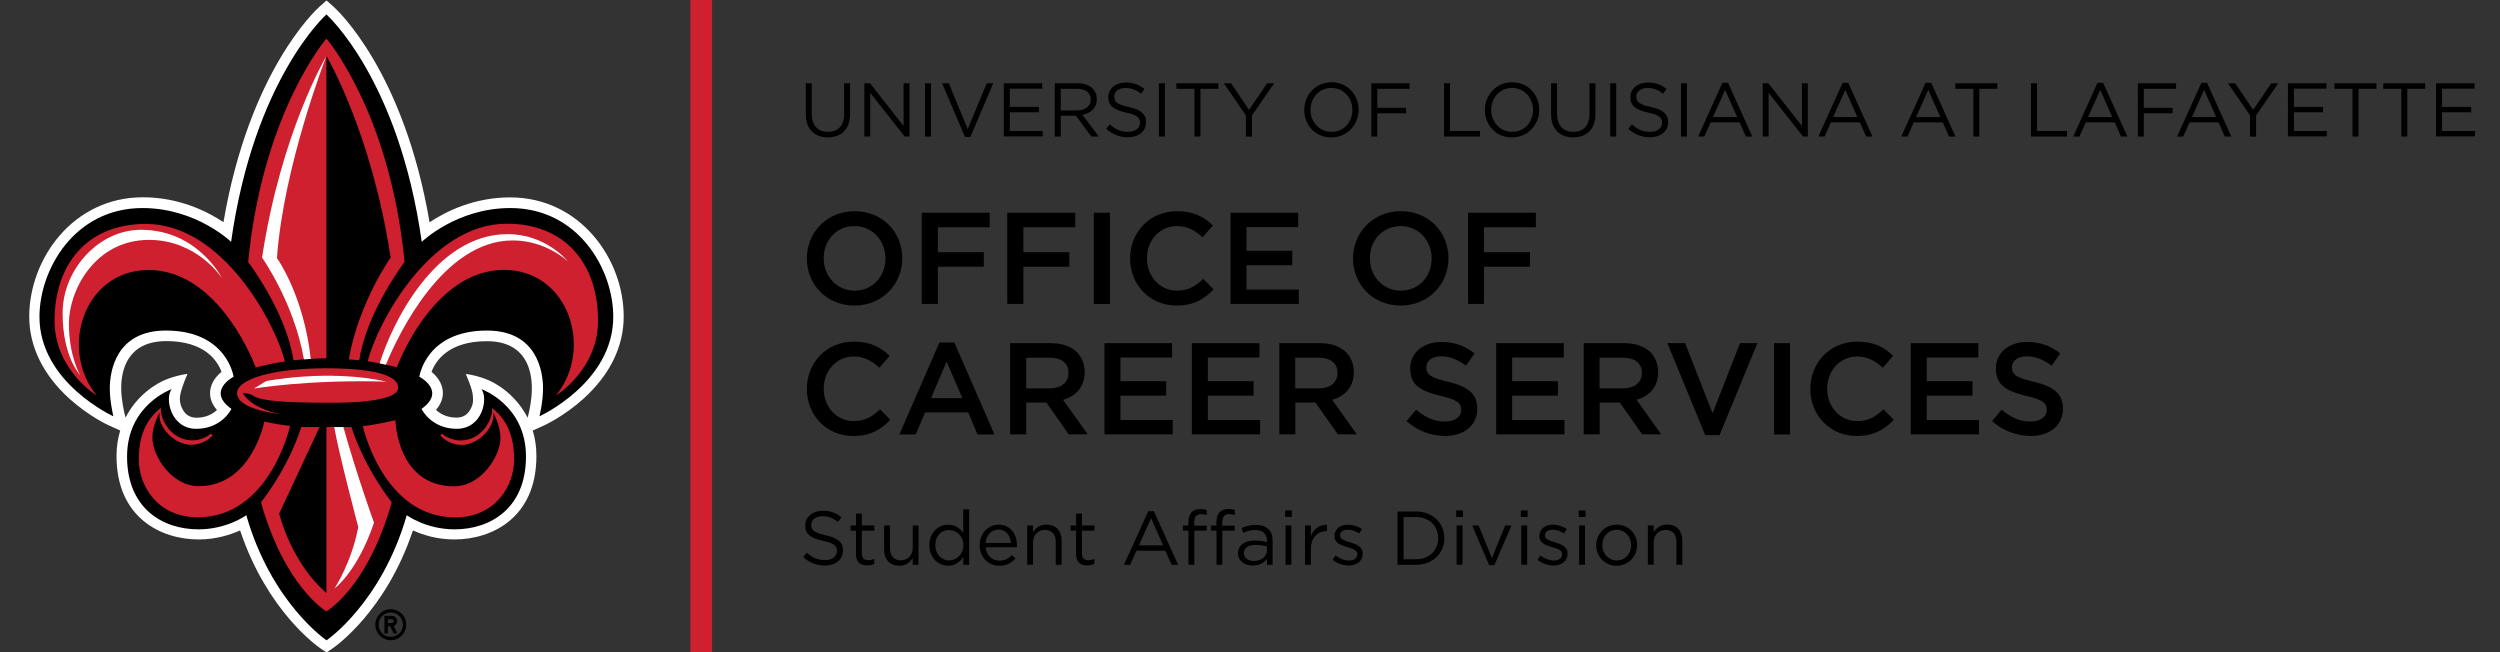 <?xml version="1.0" encoding="utf-8"?>
<!-- Generator: Adobe Illustrator 27.7.0, SVG Export Plug-In . SVG Version: 6.00 Build 0)  -->
<svg version="1.1" id="Layer_1" xmlns="http://www.w3.org/2000/svg" xmlns:xlink="http://www.w3.org/1999/xlink" x="0px" y="0px"
	 viewBox="0 0 230 60" style="enable-background:new 0 0 230 60;" xml:space="preserve">
<rect x="0" y="0" width="230" height="60" fill="#333333" stroke="none"/>
<style type="text/css">
	.st0{clip-path:url(#SVGID_00000082360514732149433710000012409937175556917648_);}
	.st1{fill:#FFFFFF;}
	.st2{fill:#CE202F;}
	.st3{fill:none;stroke:#CE202F;stroke-width:2;stroke-miterlimit:10;}
</style>
<g>
	<g>
		<defs>
			<polyline id="SVGID_1_" points="60,60 0,60 0,0 60,0 			"/>
		</defs>
		<clipPath id="SVGID_00000099658336798408660930000007984176899258315698_">
			<use xlink:href="#SVGID_1_"  style="overflow:visible;"/>
		</clipPath>
		<g style="clip-path:url(#SVGID_00000099658336798408660930000007984176899258315698_);">
			<path class="st1" d="M46.93,18.16c-3.33,0-5.92,1.3-7.41,2.29C37.14,6.49,30.97,0.87,30.7,0.63l-0.66-0.59l-0.66,0.59
				c-0.27,0.24-6.44,5.85-8.82,19.81c-1.49-0.99-4.08-2.29-7.41-2.29c-6.46,0-10.46,5.7-10.46,10.98c0,2.76,1.29,5.38,3.72,7.57
				c1.79,1.61,3.57,2.43,3.65,2.46l1,0.45c-0.21,0.7-0.34,1.48-0.34,2.34c0,5.67,4.07,7.68,7.56,7.68c1.6,0,2.93-0.44,3.81-0.83
				c2.5,7.47,7.18,10.71,7.39,10.85l0.56,0.38l0.56-0.38c0.21-0.14,4.89-3.38,7.39-10.85c0.88,0.4,2.2,0.83,3.81,0.83
				c3.48,0,7.55-2.01,7.55-7.68c0-0.86-0.12-1.64-0.34-2.34l1-0.45c0.07-0.03,1.86-0.85,3.65-2.46c2.44-2.2,3.72-4.81,3.72-7.57
				C57.39,23.86,53.39,18.16,46.93,18.16 M19.33,36.02c-0.03,0.45,0.07,1.06,0.63,1.7c-0.36,0.34-0.97,0.71-1.88,0.71
				c-0.55,0-0.98-0.24-1.25-0.72c-0.34-0.59-0.3-1.11-0.25-1.37c0.15-0.79,0.67-1.94,0.67-1.94s-0.64,0.04-1.75,0.43
				c-1.12,0.39-2.91,1.54-3.95,3.59l-0.1-0.4c0-0.01-0.3-1.24-0.3-2.32c0-1.61,0.54-4.32,4.16-4.32c3.55,0,4.71,1.84,5.07,2.83
				C19.91,34.6,19.39,35.2,19.33,36.02 M48.64,38.03l-0.1,0.4c-1.04-2.05-2.83-3.2-3.94-3.59c-1.11-0.4-1.75-0.43-1.75-0.43
				s0.61,1.35,0.65,1.97c0.03,0.41,0.08,0.77-0.25,1.33c-0.27,0.47-0.69,0.71-1.25,0.71c-0.92,0-1.52-0.37-1.89-0.71
				c0.56-0.64,0.66-1.26,0.63-1.7c-0.06-0.81-0.58-1.42-1.04-1.8c0.36-0.97,1.52-2.82,5.08-2.82c3.62,0,4.15,2.71,4.15,4.32
				C48.94,36.8,48.64,38.02,48.64,38.03"/>
			<path d="M36.54,57.14c0-0.27-0.22-0.48-0.48-0.48h-0.69v1.62h0.31v-0.66h0.22l0.31,0.66h0.34l-0.32-0.69
				C36.4,57.53,36.54,57.35,36.54,57.14 M36.06,57.32h-0.38v-0.35h0.38c0.1,0,0.17,0.08,0.17,0.18
				C36.23,57.24,36.15,57.32,36.06,57.32"/>
			<path d="M35.95,56.05c-0.78,0-1.42,0.64-1.42,1.42c0,0.79,0.64,1.43,1.42,1.43c0.79,0,1.42-0.64,1.42-1.43
				C37.38,56.68,36.74,56.05,35.95,56.05 M35.95,58.59c-0.62,0-1.12-0.5-1.12-1.12c0-0.62,0.5-1.12,1.12-1.12
				c0.62,0,1.12,0.5,1.12,1.12C37.07,58.08,36.57,58.59,35.95,58.59"/>
			<path d="M46.95,19.14c-4.94,0-8.15,3.11-8.15,3.11C36.68,7.22,30.03,1.33,30.03,1.33s-6.65,5.9-8.77,20.92
				c0,0-3.21-3.11-8.15-3.11c-6.27,0-9.48,5.67-9.48,10.01c0,6.05,6.8,9.15,6.8,9.15s-0.33-1.34-0.33-2.56
				c0-1.56,0.55-5.33,5.16-5.33c5.63,0,6.23,4.25,6.23,4.25s-2.53,1.3-0.2,2.96c0,0-0.87,1.83-3.23,1.83c-2.36,0-2.92-2.8-2.27-3.65
				c0,0-4.1,1.44-4.1,6.2c0,4.76,3.26,6.7,6.57,6.7c2.63,0,4.4-1.3,4.4-1.3c2.31,8.08,7.38,11.51,7.38,11.51s5.06-3.43,7.38-11.51
				c0,0,1.77,1.3,4.4,1.3c3.31,0,6.57-1.94,6.57-6.7c0-4.76-4.1-6.2-4.1-6.2c0.65,0.85,0.1,3.65-2.27,3.65
				c-2.36,0-3.24-1.83-3.24-1.83c2.33-1.66-0.2-2.96-0.2-2.96s0.59-4.25,6.22-4.25c4.61,0,5.16,3.77,5.16,5.33
				c0,1.22-0.33,2.56-0.33,2.56s6.79-3.09,6.79-9.15C56.43,24.8,53.22,19.14,46.95,19.14"/>
			<path class="st2" d="M30.03,3.55c0,0,5.85,6.76,7.19,20.55c0,0-3.5,4.59-4.17,9.04c0,0-0.42-0.04-0.96-0.08
				c0.91-5.23,3.85-9.36,3.85-9.36c-1.76-11.58-5.91-18.55-5.91-18.55v27.81c-0.35,0-0.9,0.03-1.44,0.06
				c-0.18,0.01-0.43,0.03-0.63,0.04C27.41,33.1,27,33.14,27,33.14c-0.67-4.45-4.17-9.04-4.17-9.04
				C24.18,10.31,30.03,3.55,30.03,3.55 M25.87,38.1c0,0-4.06-0.35-4.06-1.94c0-1.23,3.13-2.28,8.22-2.28c2.58,0,6.6,0.24,6.6,1.79
				c0,1.56-6.6,1.38-6.6,1.38c-8.29,0-5.88-0.87-7.69-0.87C23.31,37.74,25.87,38.1,25.87,38.1 M13.68,24.84
				c-5.95,0-8.29,7.27-4.78,11.55c0,0-3.88-2.36-3.88-6.87c0-5.22,3.01-8.92,8.39-8.92c7.12,0,11.97,9.25,12.8,12.66
				c-1.28,0.17-2.68,0.55-2.68,0.55S20.27,24.84,13.68,24.84 M18.2,47.59c-3.76,0-5.43-2.95-5.43-5.32c0-3.04,1.35-4.18,2.05-4.77
				c-0.19,0.63,0.65,3.01,2.9,3.01c1.01,0,1.69-0.62,1.69-0.62l0.15,0.16c0,0-0.69,0.87-2,0.87c-1.49,0-3.11-1.65-2.87-2.98
				c0,0-0.67,1.14-0.67,2.33c0,1.72,1.8,4.46,4.26,4.46c4.89,0,6.04-5.95,6.04-5.95s1.2,0.29,2.37,0.4
				C26.68,39.19,24.84,47.59,18.2,47.59 M30.03,56.25c0,0-3.81-2.2-6.02-10.04c0,0,2.46-3.03,3.71-6.92h1.68l-3.72,7.97
				c1.4,5.02,4.35,7.29,4.35,7.29V39.29h0.72c0.33,0,0.49,0,0.84,0h0.74c1.26,3.89,3.71,6.92,3.71,6.92
				C33.84,54.05,30.03,56.25,30.03,56.25 M41.78,44.74c2.46,0,4.26-2.74,4.26-4.46c0-1.19-0.67-2.33-0.67-2.33
				c0.24,1.33-1.38,2.98-2.87,2.98c-1.3,0-1.99-0.87-1.99-0.87l0.15-0.16c0,0,0.68,0.62,1.69,0.62c2.25,0,3.09-2.38,2.9-3.01
				c0.7,0.59,2.05,1.73,2.05,4.77c0,2.36-1.67,5.32-5.43,5.32c-6.64,0-8.49-8.4-8.49-8.4c1.16-0.11,3-0.54,3-0.54
				S36.5,44.74,41.78,44.74 M51.15,36.38c3.5-4.28,1.17-11.55-4.78-11.55c-6.58,0-9.86,8.96-9.86,8.96s-0.42-0.11-1.01-0.24
				c-0.2-0.03-0.36-0.07-0.57-0.12c-0.35-0.07-0.72-0.14-1.1-0.19c0.84-3.41,5.69-12.66,12.8-12.66c5.39,0,8.39,3.71,8.39,8.92
				C55.02,34.02,51.15,36.38,51.15,36.38"/>
			<path class="st1" d="M24.11,23.7c0,0,2.94,4.13,3.85,9.36c0.2-0.01,0.42-0.03,0.63-0.04c-0.65-5.88-3.11-9.28-3.11-9.28
				c0.6-8.49,4.55-18.58,4.55-18.58S25.87,12.12,24.11,23.7"/>
			<path class="st1" d="M34.41,48.09c0,0-1.52-4.18-2.82-8.8h-0.84c0.37,2.24,2.21,9.2,2.21,9.2c-0.62,3.28-2.18,5.64-2.18,5.64
				S32.86,52.65,34.41,48.09"/>
			<path class="st1" d="M23.36,35.75c0,0,4.9-0.85,12.2-0.64c-5.35-1.19-11.08-0.05-11.08-0.05L23.36,35.75z"/>
			<path class="st1" d="M13.71,22.07c4.46,0,6.72,3.53,6.72,3.53s-2.23-4.46-7.47-4.46c-3.83,0-7.2,3.61-7.2,7.67
				c0,4.06,1.61,5.69,1.61,5.69s-1.03-1.7-1.03-4.74C6.34,26.73,8.72,22.07,13.71,22.07"/>
			<path class="st1" d="M46.7,21.54c-6.7,0-10.69,8.34-11.77,11.89c0.2,0.04,0.4,0.08,0.57,0.12c1.15-2.8,5.28-11.43,11.67-11.43
				c3.11,0,5.09,1.95,5.09,1.95S50.28,21.54,46.7,21.54"/>
		</g>
	</g>
</g>
<line class="st3" x1="64.51" y1="60" x2="64.51" y2="0"/>
<g>
	<path d="M74.13,10.51V7.66h0.55v2.82c0,1.06,0.56,1.65,1.5,1.65c0.9,0,1.48-0.55,1.48-1.62V7.66h0.55v2.81
		c0,1.43-0.82,2.17-2.05,2.17C74.96,12.64,74.13,11.9,74.13,10.51z"/>
	<path d="M79.52,7.66h0.52l3.09,3.93V7.66h0.54v4.9h-0.44l-3.17-4.02v4.02h-0.54V7.66z"/>
	<path d="M85.1,7.66h0.55v4.9H85.1V7.66z"/>
	<path d="M86.67,7.66h0.62l1.74,4.22l1.75-4.22h0.6l-2.11,4.94h-0.49L86.67,7.66z"/>
	<path d="M92.34,7.66h3.54v0.5H92.9v1.67h2.68v0.5H92.9v1.72h3.03v0.5h-3.58V7.66z"/>
	<path d="M97.03,7.66h2.11c0.6,0,1.09,0.18,1.39,0.49c0.24,0.24,0.38,0.58,0.38,0.97v0.01c0,0.81-0.56,1.29-1.33,1.43l1.51,2h-0.68
		l-1.42-1.91h-1.4v1.91h-0.55V7.66z M99.09,10.16c0.74,0,1.26-0.38,1.26-1.01V9.14c0-0.6-0.46-0.97-1.25-0.97h-1.51v1.99H99.09z"/>
	<path d="M101.77,11.85l0.34-0.41c0.51,0.46,1,0.69,1.68,0.69c0.66,0,1.09-0.35,1.09-0.83v-0.01c0-0.46-0.25-0.71-1.27-0.93
		c-1.13-0.25-1.65-0.61-1.65-1.42V8.93c0-0.77,0.68-1.34,1.61-1.34c0.71,0,1.23,0.2,1.72,0.6l-0.32,0.43
		c-0.46-0.37-0.91-0.53-1.42-0.53c-0.64,0-1.04,0.35-1.04,0.79v0.01c0,0.46,0.25,0.72,1.33,0.95c1.09,0.24,1.6,0.64,1.6,1.39v0.01
		c0,0.84-0.7,1.39-1.67,1.39C103,12.63,102.36,12.37,101.77,11.85z"/>
	<path d="M106.62,7.66h0.55v4.9h-0.55V7.66z"/>
	<path d="M109.88,8.17h-1.65V7.66h3.86v0.51h-1.65v4.39h-0.55V8.17z"/>
	<path d="M114.63,10.62l-2.04-2.96h0.67l1.65,2.45l1.67-2.45h0.64l-2.04,2.96v1.95h-0.56V10.62z"/>
	<path d="M119.99,10.12v-0.01c0-1.35,1.02-2.54,2.51-2.54c1.49,0,2.49,1.17,2.49,2.52v0.01c0,1.35-1.02,2.54-2.51,2.54
		C120.99,12.65,119.99,11.48,119.99,10.12z M124.42,10.12v-0.01c0-1.11-0.81-2.02-1.93-2.02c-1.12,0-1.92,0.9-1.92,2.01v0.01
		c0,1.11,0.81,2.02,1.93,2.02C123.62,12.14,124.42,11.24,124.42,10.12z"/>
	<path d="M126.16,7.66h3.52v0.51h-2.97v1.75h2.65v0.5h-2.65v2.14h-0.55V7.66z"/>
	<path d="M132.85,7.66h0.55v4.39h2.76v0.51h-3.31V7.66z"/>
	<path d="M136.61,10.12v-0.01c0-1.35,1.02-2.54,2.51-2.54s2.49,1.17,2.49,2.52v0.01c0,1.35-1.02,2.54-2.51,2.54
		C137.61,12.65,136.61,11.48,136.61,10.12z M141.04,10.12v-0.01c0-1.11-0.81-2.02-1.93-2.02c-1.12,0-1.92,0.9-1.92,2.01v0.01
		c0,1.11,0.81,2.02,1.93,2.02C140.24,12.14,141.04,11.24,141.04,10.12z"/>
	<path d="M142.7,10.51V7.66h0.55v2.82c0,1.06,0.56,1.65,1.5,1.65c0.9,0,1.48-0.55,1.48-1.62V7.66h0.55v2.81
		c0,1.43-0.82,2.17-2.05,2.17C143.53,12.64,142.7,11.9,142.7,10.51z"/>
	<path d="M148.14,7.66h0.55v4.9h-0.55V7.66z"/>
	<path d="M149.8,11.85l0.34-0.41c0.51,0.46,1,0.69,1.68,0.69c0.66,0,1.09-0.35,1.09-0.83v-0.01c0-0.46-0.25-0.71-1.27-0.93
		c-1.13-0.25-1.65-0.61-1.65-1.42V8.93c0-0.77,0.68-1.34,1.61-1.34c0.71,0,1.23,0.2,1.72,0.6l-0.32,0.43
		c-0.46-0.37-0.91-0.53-1.42-0.53c-0.64,0-1.04,0.35-1.04,0.79v0.01c0,0.46,0.25,0.72,1.33,0.95c1.09,0.24,1.6,0.64,1.6,1.39v0.01
		c0,0.84-0.7,1.39-1.67,1.39C151.03,12.63,150.39,12.37,149.8,11.85z"/>
	<path d="M154.65,7.66h0.55v4.9h-0.55V7.66z"/>
	<path d="M158.46,7.62h0.52l2.23,4.94h-0.59l-0.57-1.3h-2.67l-0.58,1.3h-0.57L158.46,7.62z M159.82,10.77l-1.11-2.5l-1.12,2.5
		H159.82z"/>
	<path d="M162.17,7.66h0.52l3.09,3.93V7.66h0.54v4.9h-0.44l-3.17-4.02v4.02h-0.54V7.66z"/>
	<path d="M169.52,7.62h0.52l2.23,4.94h-0.59l-0.57-1.3h-2.67l-0.58,1.3h-0.57L169.52,7.62z M170.88,10.77l-1.11-2.5l-1.12,2.5
		H170.88z"/>
	<path d="M177.15,7.62h0.52l2.23,4.94h-0.59l-0.57-1.3h-2.67l-0.58,1.3h-0.57L177.15,7.62z M178.51,10.77l-1.11-2.5l-1.12,2.5
		H178.51z"/>
	<path d="M181.54,8.17h-1.65V7.66h3.86v0.51h-1.65v4.39h-0.55V8.17z"/>
	<path d="M186.85,7.66h0.55v4.39h2.76v0.51h-3.31V7.66z"/>
	<path d="M192.97,7.62h0.52l2.23,4.94h-0.59l-0.57-1.3h-2.67l-0.58,1.3h-0.57L192.97,7.62z M194.33,10.77l-1.11-2.5l-1.12,2.5
		H194.33z"/>
	<path d="M196.68,7.66h3.52v0.51h-2.97v1.75h2.65v0.5h-2.65v2.14h-0.55V7.66z"/>
	<path d="M202.53,7.62h0.52l2.23,4.94h-0.6l-0.57-1.3h-2.67l-0.58,1.3h-0.57L202.53,7.62z M203.89,10.77l-1.11-2.5l-1.12,2.5H203.89
		z"/>
	<path d="M207.01,10.62l-2.04-2.96h0.67l1.65,2.45l1.67-2.45h0.64l-2.04,2.96v1.95h-0.56V10.62z"/>
	<path d="M210.49,7.66h3.54v0.5h-2.99v1.67h2.68v0.5h-2.68v1.72h3.03v0.5h-3.58V7.66z"/>
	<path d="M216.42,8.17h-1.65V7.66h3.86v0.51h-1.65v4.39h-0.55V8.17z"/>
	<path d="M220.91,8.17h-1.65V7.66h3.86v0.51h-1.65v4.39h-0.55V8.17z"/>
	<path d="M224.12,7.66h3.54v0.5h-2.99v1.67h2.68v0.5h-2.68v1.72h3.03v0.5h-3.58V7.66z"/>
	<path d="M74.23,23.79v-0.02c0-2.36,1.82-4.34,4.4-4.34s4.38,1.95,4.38,4.32v0.02c0,2.36-1.82,4.34-4.4,4.34
		C76.03,28.11,74.23,26.15,74.23,23.79z M81.46,23.79v-0.02c0-1.63-1.19-2.97-2.85-2.97c-1.67,0-2.83,1.32-2.83,2.95v0.02
		c0,1.63,1.19,2.97,2.85,2.97C80.29,26.74,81.46,25.42,81.46,23.79z"/>
	<path d="M84.8,19.57h6.25v1.34h-4.77v2.29h4.23v1.34h-4.23v3.42H84.8V19.57z"/>
	<path d="M92.67,19.57h6.25v1.34h-4.77v2.29h4.23v1.34h-4.23v3.42h-1.48V19.57z"/>
	<path d="M100.63,19.57h1.48v8.4h-1.48V19.57z"/>
	<path d="M103.97,23.79v-0.02c0-2.39,1.79-4.34,4.32-4.34c1.56,0,2.49,0.54,3.3,1.31l-0.95,1.09c-0.68-0.62-1.39-1.03-2.36-1.03
		c-1.58,0-2.76,1.31-2.76,2.95v0.02c0,1.64,1.16,2.97,2.77,2.97c1.03,0,1.69-0.41,2.41-1.08l0.95,0.96
		c-0.88,0.91-1.83,1.49-3.41,1.49C105.78,28.11,103.97,26.2,103.97,23.79z"/>
	<path d="M113.21,19.57h6.22v1.32h-4.75v2.18h4.21v1.33h-4.21v2.24h4.81v1.32h-6.28V19.57z"/>
	<path d="M124.48,23.79v-0.02c0-2.36,1.82-4.34,4.4-4.34c2.58,0,4.38,1.95,4.38,4.32v0.02c0,2.36-1.82,4.34-4.4,4.34
		S124.48,26.15,124.48,23.79z M131.71,23.79v-0.02c0-1.63-1.19-2.97-2.85-2.97s-2.83,1.32-2.83,2.95v0.02
		c0,1.63,1.19,2.97,2.85,2.97C130.55,26.74,131.71,25.42,131.71,23.79z"/>
	<path d="M135.05,19.57h6.25v1.34h-4.77v2.29h4.23v1.34h-4.23v3.42h-1.47V19.57z"/>
	<path d="M74.23,35.79v-0.02c0-2.39,1.79-4.34,4.32-4.34c1.56,0,2.49,0.54,3.3,1.31l-0.95,1.09c-0.68-0.62-1.39-1.03-2.36-1.03
		c-1.58,0-2.76,1.31-2.76,2.95v0.02c0,1.64,1.16,2.97,2.77,2.97c1.03,0,1.69-0.41,2.41-1.08l0.95,0.96
		c-0.88,0.91-1.83,1.49-3.41,1.49C76.04,40.11,74.23,38.2,74.23,35.79z"/>
	<path d="M86.43,31.51h1.37l3.69,8.46h-1.56l-0.85-2.03h-3.97l-0.86,2.03h-1.51L86.43,31.51z M88.54,36.63l-1.45-3.36l-1.44,3.36
		H88.54z"/>
	<path d="M92.93,31.57h3.74c1.06,0,1.88,0.31,2.42,0.84c0.44,0.46,0.7,1.08,0.7,1.81v0.02c0,1.38-0.83,2.21-1.99,2.54l2.27,3.18
		h-1.75l-2.06-2.93h-1.85v2.93h-1.48V31.57z M96.57,35.73c1.06,0,1.73-0.55,1.73-1.4V34.3c0-0.9-0.65-1.39-1.74-1.39h-2.15v2.82
		H96.57z"/>
	<path d="M101.61,31.57h6.22v1.32h-4.75v2.18h4.21v1.33h-4.21v2.24h4.81v1.32h-6.28V31.57z"/>
	<path d="M109.65,31.57h6.22v1.32h-4.75v2.18h4.21v1.33h-4.21v2.24h4.81v1.32h-6.28V31.57z"/>
	<path d="M117.69,31.57h3.74c1.06,0,1.88,0.31,2.42,0.84c0.44,0.46,0.7,1.08,0.7,1.81v0.02c0,1.38-0.83,2.21-1.99,2.54l2.27,3.18
		h-1.75l-2.06-2.93h-1.85v2.93h-1.47V31.57z M121.32,35.73c1.06,0,1.73-0.55,1.73-1.4V34.3c0-0.9-0.65-1.39-1.74-1.39h-2.15v2.82
		H121.32z"/>
	<path d="M129.4,38.74l0.89-1.05c0.8,0.7,1.62,1.09,2.65,1.09c0.91,0,1.49-0.43,1.49-1.06V37.7c0-0.6-0.34-0.92-1.9-1.28
		c-1.79-0.43-2.79-0.96-2.79-2.51v-0.02c0-1.44,1.2-2.43,2.87-2.43c1.22,0,2.19,0.37,3.05,1.06l-0.79,1.12
		c-0.76-0.56-1.51-0.86-2.28-0.86c-0.86,0-1.37,0.44-1.37,1v0.02c0,0.65,0.38,0.94,2,1.32c1.78,0.43,2.69,1.07,2.69,2.46v0.02
		c0,1.57-1.24,2.51-3,2.51C131.62,40.08,130.41,39.64,129.4,38.74z"/>
	<path d="M137.65,31.57h6.22v1.32h-4.75v2.18h4.21v1.33h-4.21v2.24h4.81v1.32h-6.28V31.57z"/>
	<path d="M145.69,31.57h3.74c1.06,0,1.88,0.31,2.42,0.84c0.44,0.46,0.7,1.08,0.7,1.81v0.02c0,1.38-0.83,2.21-1.99,2.54l2.27,3.18
		h-1.75l-2.06-2.93h-1.85v2.93h-1.47V31.57z M149.32,35.73c1.06,0,1.73-0.55,1.73-1.4V34.3c0-0.9-0.65-1.39-1.74-1.39h-2.15v2.82
		H149.32z"/>
	<path d="M153.4,31.57h1.63l2.53,6.45l2.52-6.45h1.6l-3.48,8.46h-1.32L153.4,31.57z"/>
	<path d="M163.21,31.57h1.47v8.4h-1.47V31.57z"/>
	<path d="M166.55,35.79v-0.02c0-2.39,1.79-4.34,4.32-4.34c1.56,0,2.5,0.54,3.3,1.31l-0.95,1.09c-0.68-0.62-1.39-1.03-2.36-1.03
		c-1.58,0-2.76,1.31-2.76,2.95v0.02c0,1.64,1.16,2.97,2.77,2.97c1.03,0,1.69-0.41,2.41-1.08l0.95,0.96
		c-0.88,0.91-1.83,1.49-3.41,1.49C168.36,40.11,166.55,38.2,166.55,35.79z"/>
	<path d="M175.79,31.57h6.22v1.32h-4.75v2.18h4.21v1.33h-4.21v2.24h4.81v1.32h-6.28V31.57z"/>
	<path d="M183.27,38.74l0.89-1.05c0.8,0.7,1.62,1.09,2.65,1.09c0.91,0,1.49-0.43,1.49-1.06V37.7c0-0.6-0.34-0.92-1.89-1.28
		c-1.79-0.43-2.79-0.96-2.79-2.51v-0.02c0-1.44,1.2-2.43,2.87-2.43c1.22,0,2.2,0.37,3.05,1.06l-0.79,1.12
		c-0.75-0.56-1.51-0.86-2.28-0.86c-0.86,0-1.37,0.44-1.37,1v0.02c0,0.65,0.38,0.94,2,1.32c1.77,0.43,2.69,1.07,2.69,2.46v0.02
		c0,1.57-1.24,2.51-3,2.51C185.49,40.08,184.28,39.64,183.27,38.74z"/>
	<path d="M73.89,51.25l0.34-0.41c0.51,0.46,1,0.69,1.68,0.69c0.66,0,1.09-0.35,1.09-0.83v-0.01c0-0.46-0.25-0.71-1.27-0.93
		c-1.13-0.25-1.65-0.61-1.65-1.42v-0.01c0-0.77,0.68-1.34,1.61-1.34c0.71,0,1.23,0.2,1.72,0.6l-0.32,0.43
		c-0.46-0.37-0.91-0.53-1.42-0.53c-0.64,0-1.04,0.35-1.04,0.79v0.01c0,0.46,0.25,0.72,1.33,0.95c1.09,0.24,1.6,0.64,1.6,1.39v0.01
		c0,0.84-0.7,1.39-1.67,1.39C75.12,52.03,74.48,51.77,73.89,51.25z"/>
	<path d="M78.75,51v-2.18h-0.5v-0.48h0.5v-1.09h0.54v1.09h1.15v0.48h-1.15v2.12c0,0.44,0.25,0.6,0.61,0.6
		c0.18,0,0.34-0.04,0.53-0.13v0.46c-0.19,0.1-0.39,0.15-0.65,0.15C79.2,52.03,78.75,51.74,78.75,51z"/>
	<path d="M81.34,50.59v-2.25h0.54v2.12c0,0.67,0.36,1.09,1,1.09c0.62,0,1.09-0.46,1.09-1.13v-2.07h0.53v3.62h-0.53v-0.63
		c-0.25,0.39-0.62,0.71-1.24,0.71C81.85,52.04,81.34,51.45,81.34,50.59z"/>
	<path d="M85.5,50.16v-0.01c0-1.18,0.86-1.88,1.73-1.88c0.67,0,1.11,0.36,1.39,0.77v-2.18h0.54v5.11h-0.54v-0.73
		c-0.29,0.43-0.72,0.81-1.39,0.81C86.36,52.04,85.5,51.35,85.5,50.16z M88.63,50.16v-0.01c0-0.83-0.64-1.39-1.31-1.39
		c-0.7,0-1.27,0.52-1.27,1.39v0.01c0,0.85,0.59,1.4,1.27,1.4C88,51.56,88.63,50.99,88.63,50.16z"/>
	<path d="M90.13,50.16v-0.01c0-1.04,0.74-1.88,1.74-1.88c1.07,0,1.69,0.85,1.69,1.91c0,0.07,0,0.11-0.01,0.17h-2.87
		c0.08,0.79,0.63,1.23,1.27,1.23c0.5,0,0.85-0.2,1.14-0.51l0.34,0.3c-0.36,0.41-0.81,0.68-1.49,0.68
		C90.94,52.05,90.13,51.28,90.13,50.16z M93.01,49.95c-0.06-0.66-0.43-1.23-1.16-1.23c-0.63,0-1.11,0.53-1.18,1.23H93.01z"/>
	<path d="M94.5,48.34h0.54v0.63c0.24-0.39,0.62-0.71,1.24-0.71c0.88,0,1.39,0.59,1.39,1.45v2.25h-0.54v-2.12
		c0-0.67-0.36-1.09-1-1.09c-0.62,0-1.09,0.46-1.09,1.13v2.07H94.5V48.34z"/>
	<path d="M99,51v-2.18h-0.5v-0.48H99v-1.09h0.54v1.09h1.15v0.48h-1.15v2.12c0,0.44,0.25,0.6,0.61,0.6c0.18,0,0.34-0.04,0.53-0.13
		v0.46c-0.19,0.1-0.39,0.15-0.65,0.15C99.44,52.03,99,51.74,99,51z"/>
	<path d="M105.64,47.03h0.52l2.23,4.94h-0.6l-0.57-1.3h-2.67l-0.58,1.3h-0.57L105.64,47.03z M107.01,50.17l-1.11-2.5l-1.12,2.5
		H107.01z"/>
	<path d="M109.33,48.82h-0.5v-0.47h0.5v-0.31c0-0.41,0.11-0.73,0.31-0.93c0.18-0.18,0.45-0.28,0.78-0.28c0.25,0,0.42,0.03,0.6,0.09
		v0.47c-0.2-0.06-0.34-0.09-0.52-0.09c-0.42,0-0.63,0.25-0.63,0.77v0.29h1.15v0.46h-1.14v3.14h-0.54V48.82z M111.91,48.82h-0.5
		v-0.47h0.5v-0.31c0-0.41,0.1-0.73,0.31-0.93c0.19-0.18,0.45-0.28,0.78-0.28c0.25,0,0.43,0.03,0.6,0.09v0.47
		c-0.19-0.06-0.34-0.09-0.52-0.09c-0.43,0-0.63,0.25-0.63,0.77v0.29h1.14v0.46h-1.14v3.14h-0.53V48.82z"/>
	<path d="M113.9,50.91V50.9c0-0.76,0.63-1.17,1.55-1.17c0.46,0,0.79,0.06,1.11,0.15v-0.13c0-0.65-0.4-0.99-1.08-0.99
		c-0.43,0-0.76,0.11-1.1,0.27l-0.16-0.44c0.4-0.18,0.79-0.3,1.32-0.3c0.51,0,0.9,0.13,1.17,0.4c0.25,0.25,0.37,0.59,0.37,1.06v2.21
		h-0.52v-0.55c-0.25,0.33-0.67,0.62-1.31,0.62C114.57,52.04,113.9,51.65,113.9,50.91z M116.56,50.63v-0.35
		c-0.27-0.08-0.62-0.15-1.06-0.15c-0.68,0-1.06,0.29-1.06,0.75v0.01c0,0.46,0.42,0.72,0.91,0.72
		C116.02,51.61,116.56,51.21,116.56,50.63z"/>
	<path d="M118.23,46.96h0.62v0.6h-0.62V46.96z M118.27,48.34h0.54v3.62h-0.54V48.34z"/>
	<path d="M120.06,48.34h0.54v0.95c0.27-0.6,0.79-1.04,1.48-1.01v0.58h-0.04c-0.79,0-1.44,0.57-1.44,1.66v1.44h-0.54V48.34z"/>
	<path d="M122.6,51.5l0.27-0.39c0.39,0.29,0.83,0.46,1.25,0.46c0.43,0,0.75-0.22,0.75-0.58v-0.01c0-0.36-0.43-0.5-0.9-0.64
		c-0.57-0.16-1.2-0.36-1.2-1.02v-0.01c0-0.62,0.52-1.04,1.23-1.04c0.44,0,0.93,0.15,1.3,0.4l-0.25,0.41
		c-0.34-0.22-0.72-0.35-1.07-0.35c-0.43,0-0.7,0.22-0.7,0.53v0.01c0,0.34,0.45,0.48,0.93,0.62c0.56,0.17,1.16,0.39,1.16,1.04v0.01
		c0,0.69-0.57,1.09-1.29,1.09C123.58,52.03,123,51.83,122.6,51.5z"/>
	<path d="M128.57,47.06h1.7c1.54,0,2.61,1.06,2.61,2.44v0.01c0,1.38-1.06,2.45-2.61,2.45h-1.7V47.06z M129.13,47.57v3.88h1.15
		c1.24,0,2.03-0.84,2.03-1.93v-0.01c0-1.09-0.79-1.94-2.03-1.94H129.13z"/>
	<path d="M133.97,46.96h0.62v0.6h-0.62V46.96z M134.01,48.34h0.54v3.62h-0.54V48.34z"/>
	<path d="M135.44,48.34h0.59l1.22,3l1.23-3h0.58l-1.58,3.65h-0.48L135.44,48.34z"/>
	<path d="M139.92,46.96h0.62v0.6h-0.62V46.96z M139.96,48.34h0.54v3.62h-0.54V48.34z"/>
	<path d="M141.45,51.5l0.27-0.39c0.39,0.29,0.83,0.46,1.25,0.46c0.43,0,0.75-0.22,0.75-0.58v-0.01c0-0.36-0.43-0.5-0.9-0.64
		c-0.57-0.16-1.2-0.36-1.2-1.02v-0.01c0-0.62,0.52-1.04,1.23-1.04c0.44,0,0.93,0.15,1.3,0.4l-0.25,0.41
		c-0.34-0.22-0.72-0.35-1.07-0.35c-0.43,0-0.7,0.22-0.7,0.53v0.01c0,0.34,0.45,0.48,0.93,0.62c0.56,0.17,1.16,0.39,1.16,1.04v0.01
		c0,0.69-0.57,1.09-1.29,1.09C142.43,52.03,141.85,51.83,141.45,51.5z"/>
	<path d="M145.25,46.96h0.62v0.6h-0.62V46.96z M145.28,48.34h0.54v3.62h-0.54V48.34z"/>
	<path d="M146.85,50.17v-0.01c0-1.02,0.8-1.89,1.89-1.89c1.09,0,1.88,0.85,1.88,1.88v0.01c0,1.02-0.81,1.89-1.9,1.89
		C147.64,52.05,146.85,51.19,146.85,50.17z M150.07,50.17v-0.01c0-0.78-0.58-1.42-1.34-1.42c-0.78,0-1.32,0.64-1.32,1.4v0.01
		c0,0.78,0.57,1.41,1.34,1.41C149.53,51.56,150.07,50.93,150.07,50.17z"/>
	<path d="M151.6,48.34h0.54v0.63c0.24-0.39,0.62-0.71,1.24-0.71c0.88,0,1.39,0.59,1.39,1.45v2.25h-0.54v-2.12
		c0-0.67-0.36-1.09-1-1.09c-0.62,0-1.09,0.46-1.09,1.13v2.07h-0.54V48.34z"/>
</g>
<g>
</g>
<g>
</g>
<g>
</g>
<g>
</g>
<g>
</g>
<g>
</g>
</svg>
